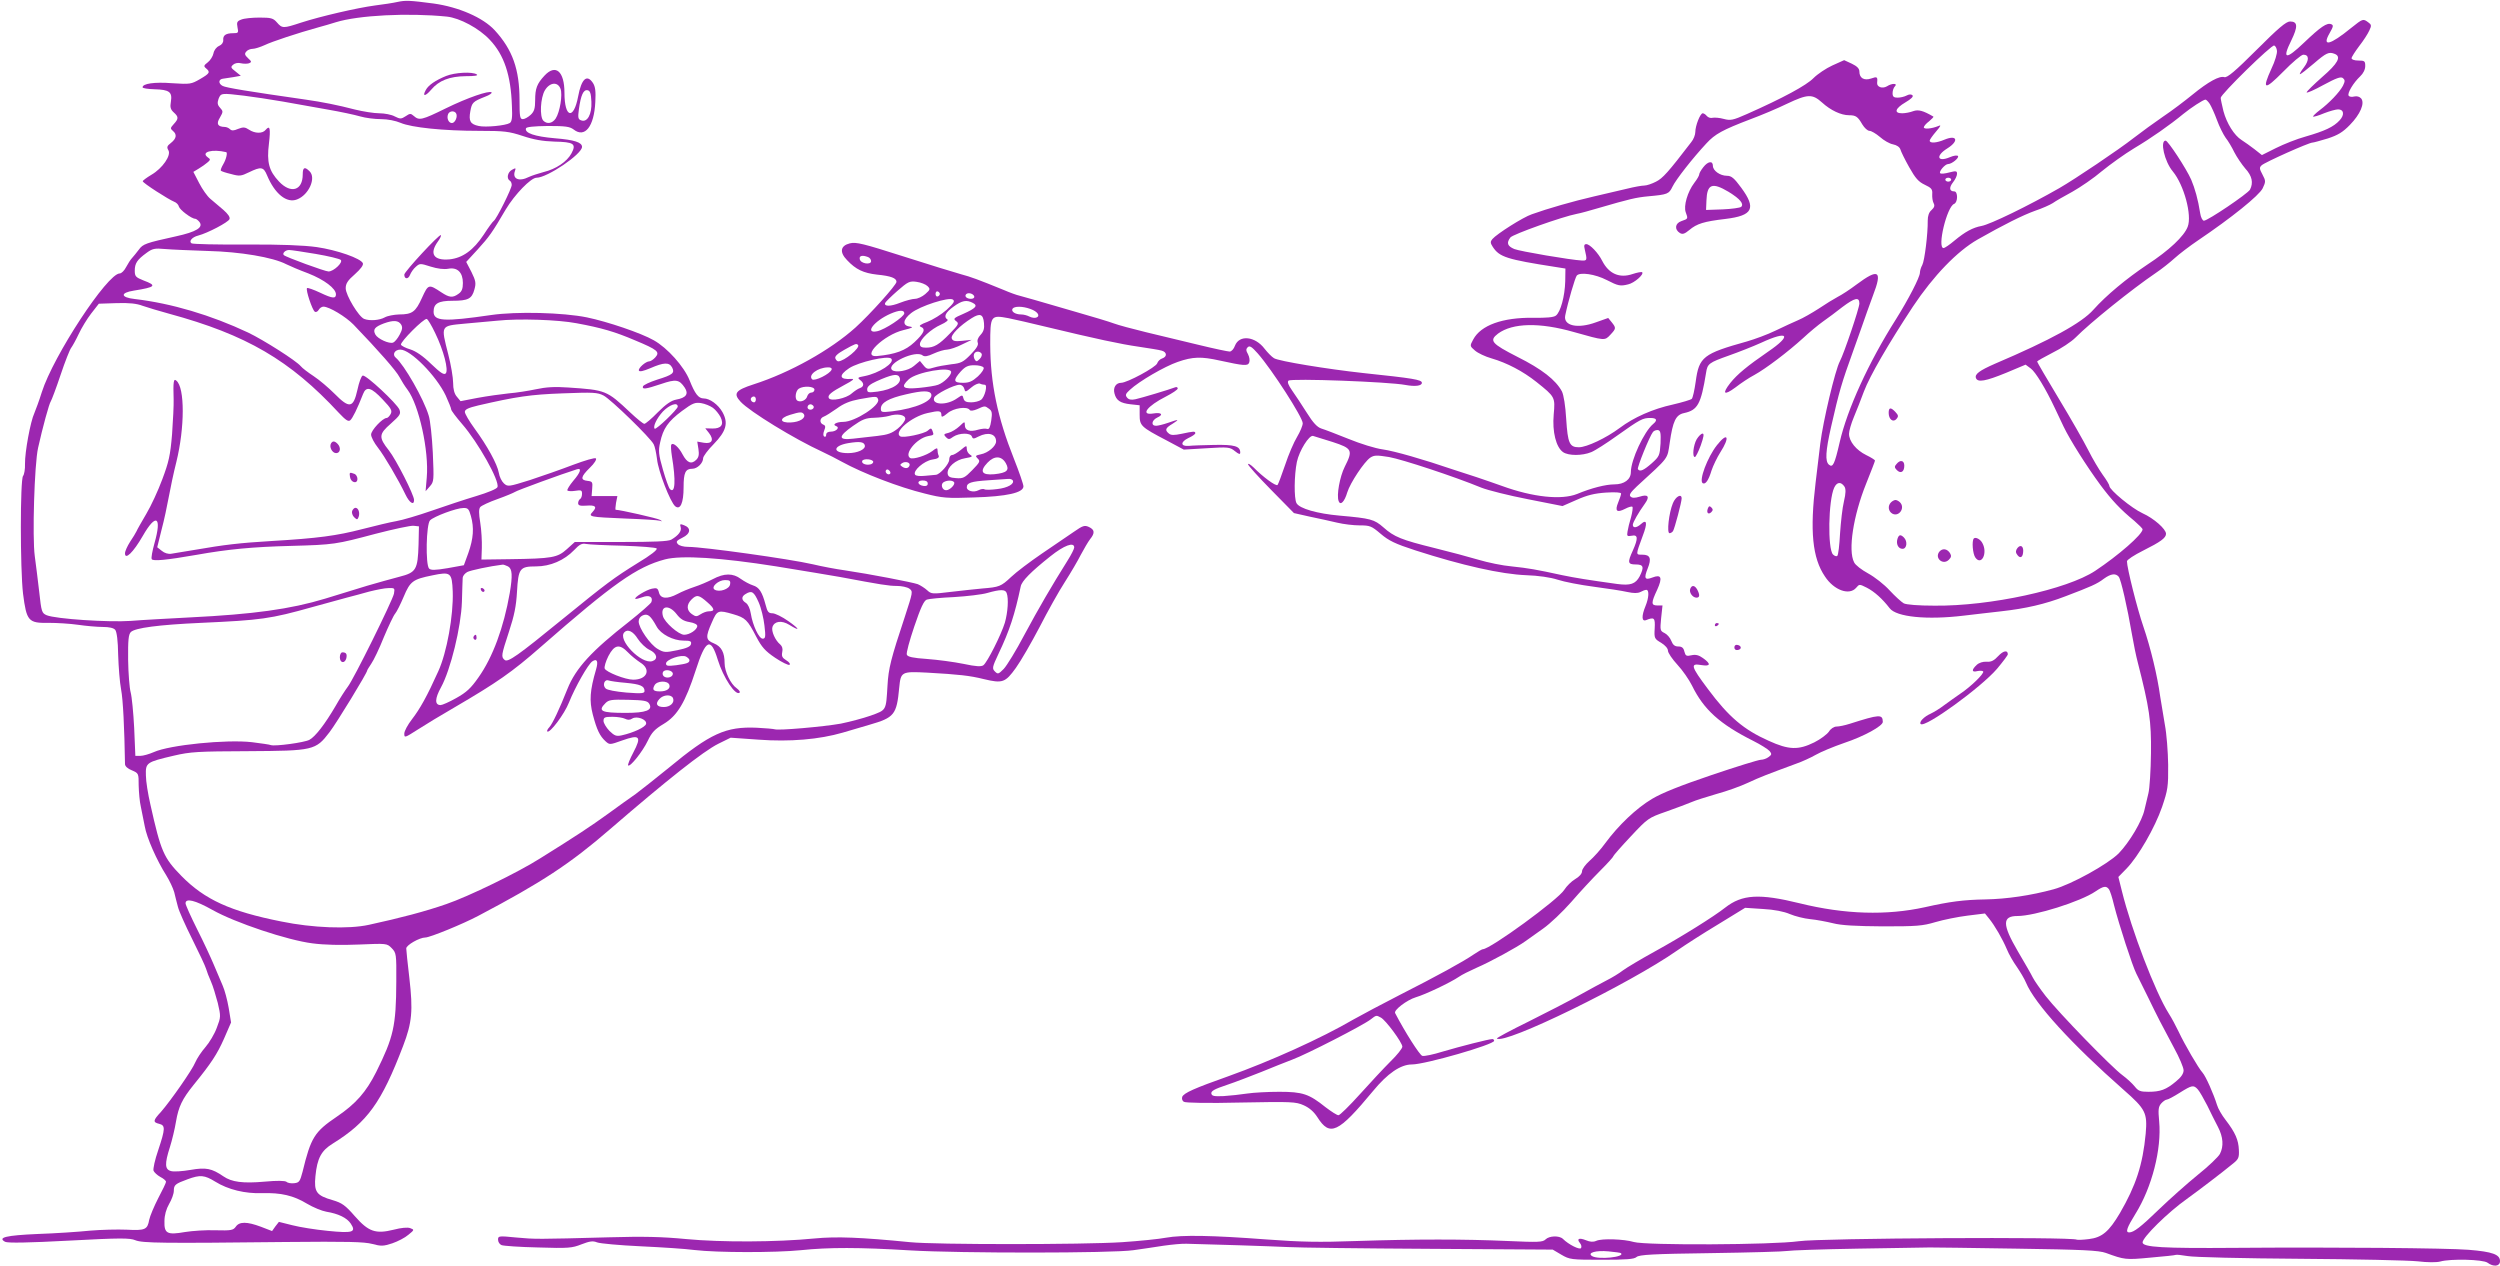 <?xml version="1.0" standalone="no"?>
<!DOCTYPE svg PUBLIC "-//W3C//DTD SVG 20010904//EN"
 "http://www.w3.org/TR/2001/REC-SVG-20010904/DTD/svg10.dtd">
<svg version="1.0" xmlns="http://www.w3.org/2000/svg"
 width="1280pt" height="648pt" viewBox="0 0 1280 648"
 preserveAspectRatio="xMidYMid meet">
<g transform="translate(0,648) scale(0.1,-0.1)"
fill="#9c27b0" stroke="none">
<path d="M2035 6470 c-22 -5 -74 -13 -115 -18 -90 -12 -277 -55 -379 -88 -91
-30 -96 -30 -123 1 -19 22 -30 25 -89 25 -37 0 -79 -4 -93 -10 -22 -8 -25 -14
-20 -40 6 -28 4 -30 -22 -30 -38 0 -53 -11 -51 -35 1 -12 -7 -24 -21 -30 -14
-6 -26 -22 -29 -38 -3 -15 -16 -36 -29 -46 -21 -16 -22 -20 -9 -31 23 -19 19
-26 -31 -55 -45 -26 -50 -27 -143 -21 -91 7 -151 -2 -151 -21 0 -5 27 -9 61
-10 76 -2 92 -14 84 -63 -5 -29 -2 -40 14 -55 26 -23 26 -33 1 -60 -18 -20
-19 -23 -5 -35 22 -18 19 -39 -10 -62 -20 -15 -22 -22 -13 -37 16 -26 -30 -93
-87 -126 -25 -15 -45 -30 -44 -33 0 -9 133 -94 161 -105 11 -4 22 -15 24 -25
5 -17 65 -62 83 -62 5 0 14 -7 21 -15 24 -29 -14 -52 -119 -75 -154 -34 -169
-39 -190 -68 -11 -15 -27 -34 -34 -42 -8 -8 -22 -30 -31 -47 -9 -18 -24 -33
-33 -33 -63 0 -340 -422 -399 -608 -13 -42 -31 -90 -38 -107 -20 -42 -49 -200
-48 -260 1 -27 -4 -55 -10 -62 -15 -19 -15 -475 0 -603 18 -140 27 -151 131
-149 42 0 110 -4 151 -10 41 -6 98 -11 126 -11 33 0 56 -5 64 -15 8 -10 14
-56 15 -128 2 -61 8 -141 15 -177 10 -52 17 -197 20 -382 0 -11 14 -24 35 -32
35 -15 35 -16 35 -78 1 -35 5 -83 11 -108 5 -25 14 -70 20 -100 10 -59 62
-176 111 -253 16 -26 34 -64 40 -85 5 -20 13 -54 19 -75 5 -21 38 -95 73 -165
35 -70 67 -138 71 -152 4 -14 15 -43 25 -65 10 -22 25 -72 35 -110 16 -69 16
-72 -5 -127 -11 -31 -38 -76 -58 -99 -21 -24 -44 -59 -52 -78 -15 -38 -127
-198 -176 -254 -41 -44 -42 -53 -9 -61 32 -8 32 -24 -5 -135 -17 -49 -27 -96
-24 -105 4 -9 19 -23 35 -32 16 -8 29 -19 29 -25 0 -5 -18 -43 -40 -84 -21
-41 -42 -91 -46 -110 -9 -51 -21 -56 -115 -51 -46 2 -131 0 -189 -5 -58 -6
-178 -14 -267 -17 -162 -7 -207 -18 -167 -40 13 -7 121 -5 327 6 262 14 312
14 340 2 36 -15 143 -16 772 -9 313 3 400 1 441 -10 45 -12 56 -12 102 3 29
10 66 29 83 44 31 25 31 26 9 34 -13 5 -46 2 -84 -8 -93 -23 -129 -11 -200 70
-48 55 -65 67 -112 81 -84 24 -97 42 -89 123 9 92 30 131 89 167 177 110 249
209 360 500 46 120 51 181 32 347 -9 75 -16 144 -16 152 0 17 68 56 98 56 23
0 192 69 271 111 323 170 471 267 675 444 292 252 476 398 554 437 l63 31 142
-10 c161 -12 312 1 432 36 39 11 100 29 136 40 128 37 140 51 153 190 8 82 11
84 145 77 159 -9 216 -15 288 -33 96 -23 110 -18 164 57 26 36 80 130 122 210
41 80 99 184 129 230 30 47 67 110 82 140 16 30 37 66 47 79 26 32 24 49 -6
63 -22 10 -31 7 -77 -25 -29 -20 -102 -70 -163 -111 -60 -41 -132 -95 -158
-120 -52 -49 -61 -52 -147 -59 -30 -3 -101 -10 -158 -17 -99 -12 -103 -12
-125 8 -12 11 -34 25 -48 31 -29 10 -246 52 -374 71 -44 6 -118 20 -164 31
-117 27 -561 89 -637 89 -24 0 -47 6 -54 15 -10 12 -6 17 24 32 42 20 46 50 8
64 -20 8 -22 6 -17 -10 6 -20 -11 -42 -48 -64 -16 -9 -88 -12 -258 -12 l-236
0 -41 -37 c-48 -43 -74 -48 -292 -51 l-145 -2 2 60 c1 33 -2 91 -8 128 -8 49
-8 71 0 81 6 7 46 26 89 41 42 15 82 32 88 36 8 7 243 93 317 116 27 9 20 -15
-18 -59 -19 -23 -32 -44 -30 -49 3 -4 21 -5 40 -2 31 5 35 3 35 -15 0 -11 -4
-24 -10 -27 -5 -3 -10 -13 -10 -21 0 -12 10 -15 40 -13 48 4 59 -5 35 -31 -24
-26 -21 -27 168 -35 87 -3 165 -8 175 -11 14 -5 14 -4 2 4 -12 8 -206 52 -228
52 -2 0 -1 16 2 35 l7 35 -66 0 -66 0 3 38 c3 34 1 37 -24 40 -38 4 -35 21 12
67 23 22 36 43 31 48 -5 5 -55 -10 -117 -33 -60 -23 -160 -58 -221 -78 -109
-34 -113 -35 -133 -17 -11 10 -23 34 -26 54 -8 45 -59 138 -125 228 -27 37
-49 75 -49 84 0 13 18 21 68 33 195 45 267 56 433 62 156 6 178 5 209 -11 37
-19 241 -217 257 -250 6 -11 13 -45 17 -76 6 -61 68 -220 93 -241 26 -21 43
16 43 97 0 75 9 95 45 95 25 0 55 29 55 54 0 9 24 42 54 72 65 67 76 108 45
164 -22 39 -65 70 -96 70 -27 0 -45 24 -72 92 -28 71 -114 167 -184 206 -65
37 -236 95 -342 117 -123 25 -360 31 -491 12 -240 -35 -294 -32 -294 17 0 42
24 56 96 56 81 0 100 10 113 58 9 32 7 44 -15 89 l-27 52 58 63 c60 66 75 87
144 205 46 77 129 163 158 163 55 0 233 121 233 158 0 23 -39 36 -138 44 -105
9 -157 27 -149 51 2 7 39 11 112 12 90 0 112 -3 132 -18 57 -45 105 14 111
141 3 55 0 78 -12 97 -31 47 -59 22 -76 -69 -23 -122 -70 -110 -70 19 0 110
-45 149 -102 88 -39 -42 -48 -66 -48 -126 0 -43 -5 -58 -23 -75 -13 -12 -31
-22 -40 -22 -15 0 -17 13 -17 97 0 158 -36 259 -127 358 -60 65 -184 119 -313
137 -122 16 -143 17 -185 8z m253 -75 c66 -7 165 -60 220 -119 73 -77 108
-181 113 -339 3 -59 0 -80 -11 -87 -21 -13 -125 -23 -159 -15 -43 9 -52 25
-43 75 8 45 13 50 76 75 22 8 36 18 33 22 -12 11 -123 -27 -235 -82 -122 -60
-136 -63 -163 -39 -16 14 -20 14 -42 -1 -23 -15 -28 -15 -56 -1 -16 9 -52 16
-79 16 -27 0 -83 9 -124 19 -88 23 -169 39 -253 51 -294 42 -408 61 -425 70
-23 12 -22 34 1 37 8 1 32 5 53 8 l39 7 -27 22 c-25 19 -26 23 -12 35 9 8 26
11 40 7 13 -3 32 -3 41 0 14 6 14 9 -5 26 -17 16 -19 23 -9 34 6 8 21 14 33
14 11 0 39 9 61 19 37 18 170 62 275 91 25 7 65 18 89 26 116 36 371 49 569
29z m582 -370 c11 -30 -3 -118 -25 -152 -17 -25 -44 -30 -63 -11 -20 20 -15
118 8 156 25 41 66 45 80 7z m158 -66 c3 -64 -21 -108 -53 -95 -15 5 -17 14
-11 57 10 72 23 101 44 97 13 -2 18 -15 20 -59z m-1778 31 c47 -6 136 -19 198
-30 61 -11 165 -29 230 -41 64 -11 139 -27 166 -35 27 -8 75 -14 107 -14 34 0
74 -8 100 -19 56 -24 219 -41 404 -41 127 0 151 -3 221 -26 56 -19 103 -27
162 -29 100 -2 114 -11 88 -60 -23 -43 -80 -81 -143 -96 -26 -7 -60 -18 -75
-25 -51 -26 -87 -10 -71 32 5 14 3 15 -15 5 -23 -12 -30 -45 -12 -56 6 -3 10
-13 10 -22 0 -19 -78 -175 -92 -184 -5 -3 -28 -34 -51 -70 -53 -80 -108 -120
-176 -127 -80 -7 -104 28 -60 90 12 16 19 31 16 34 -7 7 -187 -187 -187 -202
0 -24 20 -25 29 -2 5 13 18 32 30 42 20 18 23 18 76 1 35 -11 68 -15 90 -11
47 9 75 -19 75 -73 0 -30 -6 -44 -22 -55 -30 -22 -47 -20 -88 7 -65 43 -67 43
-99 -27 -33 -73 -50 -86 -118 -86 -26 -1 -59 -7 -73 -15 -27 -15 -77 -19 -105
-8 -28 10 -95 122 -95 157 0 24 10 40 47 72 30 27 44 46 41 56 -10 25 -133 68
-237 83 -65 9 -182 14 -362 13 -146 -1 -271 2 -278 6 -16 10 2 32 34 40 47 12
154 68 160 84 4 10 -7 26 -32 48 -21 18 -50 43 -66 56 -15 12 -41 49 -57 80
l-30 58 28 17 c15 9 35 23 44 31 16 14 17 16 1 27 -36 27 24 43 95 26 8 -2 0
-37 -15 -62 -9 -15 -15 -31 -12 -33 2 -3 26 -11 52 -17 43 -12 51 -11 92 9 62
30 74 28 92 -15 40 -96 101 -145 154 -124 60 23 99 110 64 144 -25 25 -35 21
-35 -16 0 -82 -60 -101 -121 -37 -52 55 -64 99 -52 195 9 78 5 96 -17 70 -16
-20 -55 -19 -85 1 -21 14 -30 14 -56 4 -23 -10 -33 -10 -42 -1 -6 6 -18 11
-26 11 -37 1 -45 16 -25 48 17 30 17 32 1 50 -14 15 -15 25 -8 46 12 30 14 30
131 16z m1085 -90 c10 -16 -5 -50 -21 -50 -17 0 -28 24 -20 45 6 17 32 20 41
5z m-1270 -705 c164 -4 332 -32 401 -68 16 -8 67 -30 113 -47 81 -32 141 -77
141 -107 0 -23 -17 -22 -80 8 -34 16 -65 27 -68 24 -8 -8 27 -113 40 -121 6
-4 15 1 20 10 5 9 16 16 24 16 29 0 114 -51 154 -92 129 -134 219 -237 235
-268 10 -19 29 -49 42 -66 58 -78 110 -313 98 -449 l-6 -70 22 25 c21 24 21
30 15 172 -4 80 -13 166 -21 190 -25 85 -126 261 -169 297 -19 16 -5 41 24 41
52 0 184 -134 232 -235 15 -33 28 -65 28 -71 0 -6 25 -39 56 -75 82 -94 193
-292 181 -323 -3 -9 -49 -28 -109 -46 -57 -17 -159 -51 -228 -75 -69 -24 -150
-48 -180 -53 -30 -5 -109 -24 -175 -41 -131 -34 -227 -47 -465 -61 -165 -10
-241 -19 -391 -45 -52 -8 -106 -18 -121 -20 -16 -3 -36 3 -50 15 l-23 18 22
89 c13 48 29 124 37 168 8 44 25 125 39 180 43 175 44 380 0 416 -14 13 -17
-5 -14 -96 1 -27 -3 -108 -8 -178 -9 -109 -17 -143 -50 -231 -21 -57 -58 -137
-82 -177 -24 -41 -47 -81 -50 -89 -4 -9 -19 -33 -33 -54 -14 -22 -26 -48 -26
-59 0 -36 42 4 91 89 68 119 99 100 60 -37 -11 -40 -18 -76 -14 -82 7 -11 73
-5 228 22 162 29 289 41 485 46 221 6 230 8 433 62 93 24 181 43 195 41 l27
-3 -2 -93 c-4 -129 -12 -143 -98 -165 -39 -10 -113 -31 -165 -46 -52 -16 -149
-46 -215 -66 -178 -54 -368 -80 -690 -96 -110 -6 -247 -13 -305 -18 -114 -8
-385 10 -431 29 -25 11 -27 17 -38 118 -7 59 -17 142 -23 185 -13 96 -2 470
17 554 23 104 57 228 65 238 4 6 27 66 50 135 23 69 48 132 55 140 6 8 24 40
38 70 14 30 43 78 64 105 l39 50 91 3 c65 2 103 -2 134 -14 24 -8 85 -27 134
-40 397 -108 620 -238 870 -508 35 -37 48 -46 58 -38 12 10 36 58 66 135 16
41 42 34 100 -28 45 -47 50 -58 41 -75 -6 -11 -15 -20 -20 -20 -21 0 -80 -63
-80 -85 0 -13 16 -43 35 -67 33 -42 105 -165 141 -240 20 -42 44 -58 44 -28 0
26 -92 207 -129 254 -53 67 -52 83 10 137 48 43 52 50 44 72 -13 31 -172 180
-188 174 -7 -2 -19 -35 -27 -73 -21 -94 -41 -97 -117 -20 -30 30 -78 71 -107
90 -29 19 -59 42 -66 51 -23 28 -190 134 -269 172 -191 90 -394 150 -581 172
-73 8 -76 32 -5 43 112 18 120 26 50 52 -40 16 -45 21 -45 50 0 38 12 56 60
91 30 22 41 25 95 20 33 -3 132 -7 220 -10z m551 -15 c65 -11 123 -25 129 -31
12 -13 -37 -59 -63 -59 -17 0 -220 74 -229 84 -9 9 8 26 27 26 10 0 71 -9 136
-20z m612 -405 c43 -88 70 -191 54 -207 -9 -9 -28 4 -75 49 -42 41 -78 65
-106 74 -24 7 -45 18 -48 24 -5 14 117 136 132 132 6 -2 25 -34 43 -72z m724
50 c130 -24 197 -44 298 -87 118 -49 130 -60 105 -88 -10 -11 -24 -20 -30 -20
-19 0 -58 -35 -54 -47 3 -8 23 -3 59 12 69 30 96 31 111 4 15 -29 4 -38 -77
-63 -37 -12 -69 -27 -72 -34 -5 -17 12 -15 93 12 76 26 93 23 121 -19 21 -32
7 -52 -44 -61 -26 -5 -53 -24 -94 -65 -32 -33 -63 -59 -69 -59 -6 0 -38 26
-72 58 -121 114 -125 115 -318 128 -69 5 -114 2 -165 -9 -38 -8 -100 -18 -139
-21 -38 -4 -110 -14 -159 -23 l-88 -17 -19 23 c-13 15 -19 39 -19 71 0 26 -11
92 -25 146 -38 150 -41 145 85 157 47 4 121 11 165 15 112 12 313 5 407 -13z
m-898 -7 c8 -14 6 -26 -8 -52 -10 -19 -25 -37 -33 -40 -20 -8 -79 19 -91 41
-14 26 -4 39 43 57 50 18 75 16 89 -6z m1596 -426 c14 -10 31 -32 39 -47 19
-39 4 -60 -42 -59 l-36 1 19 -24 c27 -35 16 -57 -26 -50 l-34 6 6 -38 c4 -28
2 -42 -11 -55 -25 -25 -47 -16 -70 27 -20 39 -50 64 -58 50 -3 -5 -1 -31 3
-58 21 -126 17 -196 -10 -169 -6 6 -22 51 -36 100 -22 77 -24 96 -14 139 15
71 41 108 112 161 54 40 67 45 98 40 19 -3 46 -14 60 -24z m-180 6 c0 -13
-111 -120 -118 -113 -10 10 10 53 42 88 34 35 76 50 76 25z m-1059 -560 c17
-60 13 -115 -13 -189 l-23 -63 -83 -15 c-65 -11 -86 -11 -95 -2 -19 19 -15
228 5 247 20 20 135 63 170 63 24 1 29 -5 39 -41z m778 -152 c90 -3 168 -9
173 -14 6 -6 -29 -34 -99 -76 -119 -74 -156 -101 -383 -286 -229 -187 -280
-223 -296 -209 -19 16 -18 23 22 145 27 82 37 131 41 204 7 120 14 130 97 130
74 0 145 31 196 84 27 29 40 35 60 31 14 -3 99 -7 189 -9z m2311 -9 c0 -7 -15
-37 -34 -67 -81 -129 -148 -244 -221 -380 -42 -80 -90 -158 -106 -175 -27 -27
-30 -28 -45 -13 -15 15 -14 22 18 90 57 119 84 203 114 345 5 28 53 76 151
154 71 57 123 76 123 46z m-1525 -97 c137 -22 284 -47 325 -54 213 -40 251
-46 292 -46 24 0 53 -6 64 -14 19 -14 18 -17 -23 -143 -72 -217 -84 -265 -89
-353 -8 -130 -4 -124 -86 -154 -40 -14 -109 -32 -153 -41 -90 -16 -319 -36
-338 -29 -7 2 -48 6 -92 8 -159 7 -238 -29 -452 -206 -69 -56 -145 -116 -168
-133 -24 -16 -87 -62 -141 -101 -90 -65 -164 -114 -347 -228 -113 -72 -370
-197 -482 -235 -106 -37 -235 -71 -396 -106 -104 -23 -289 -16 -449 17 -261
52 -392 112 -511 233 -91 93 -105 124 -159 366 -12 52 -23 119 -23 149 -2 65
2 68 143 101 85 20 124 22 380 23 335 2 346 4 417 97 37 48 193 304 193 316 0
3 10 18 21 35 12 17 41 77 64 135 24 57 50 112 58 121 8 9 28 49 44 87 33 79
47 89 146 109 95 20 101 15 105 -83 4 -121 -30 -312 -74 -408 -57 -127 -94
-193 -135 -246 -21 -27 -39 -60 -39 -73 0 -23 2 -22 68 20 37 24 121 75 187
113 219 128 296 181 444 311 370 324 492 410 636 448 84 22 286 9 570 -36z
m-1374 0 c22 -12 24 -46 9 -136 -31 -177 -87 -329 -160 -432 -39 -56 -62 -77
-114 -106 -35 -20 -72 -36 -80 -36 -31 0 -30 33 2 91 49 89 103 310 107 438 2
58 3 114 4 123 1 10 11 22 23 29 16 9 116 30 181 38 5 1 17 -4 28 -9z m-584
-140 c-8 -36 -207 -440 -237 -477 -12 -16 -40 -59 -62 -98 -55 -94 -104 -157
-134 -173 -26 -14 -176 -34 -197 -27 -6 3 -50 9 -97 15 -130 15 -422 -14 -503
-51 -23 -10 -54 -19 -68 -19 l-26 0 -6 143 c-4 78 -12 160 -18 182 -6 22 -12
97 -13 167 -1 101 2 130 14 142 22 21 139 37 360 47 307 14 353 20 570 81 69
19 148 41 175 48 28 7 79 21 115 31 36 9 80 18 99 18 32 1 33 0 28 -29z m3137
4 c11 -28 6 -99 -9 -152 -19 -62 -90 -203 -110 -218 -11 -8 -37 -7 -102 7 -49
10 -132 21 -186 25 -73 5 -100 11 -104 22 -4 8 14 73 38 144 33 97 49 132 64
138 11 4 74 10 140 13 66 4 143 13 170 21 67 19 92 19 99 0z m-4066 -1623
c115 -65 384 -155 512 -171 60 -8 146 -10 238 -6 142 6 143 6 167 -18 24 -25
25 -29 24 -173 -1 -227 -14 -283 -103 -462 -52 -103 -104 -162 -201 -228 -115
-78 -133 -106 -176 -283 -13 -49 -17 -55 -42 -58 -16 -2 -34 1 -40 7 -8 6 -47
7 -112 1 -112 -10 -169 -2 -211 27 -60 41 -89 47 -169 33 -40 -7 -85 -10 -99
-6 -32 8 -34 36 -6 123 11 35 25 93 31 130 13 77 32 116 90 188 91 112 121
158 156 237 l36 83 -12 74 c-7 41 -21 93 -31 115 -10 23 -30 70 -45 106 -15
36 -53 118 -86 183 -32 64 -59 124 -59 132 0 28 49 16 138 -34z m14 -1391 c66
-41 153 -62 241 -59 95 3 160 -12 229 -54 32 -19 76 -37 99 -41 61 -10 105
-31 125 -61 29 -44 11 -50 -118 -37 -62 6 -144 19 -182 29 l-68 17 -18 -23
-17 -24 -57 22 c-72 27 -111 27 -129 0 -13 -18 -24 -20 -103 -18 -49 2 -120
-3 -157 -9 -91 -16 -107 -8 -105 56 0 30 9 62 24 88 13 22 24 52 24 67 0 30 7
36 70 59 65 24 87 22 142 -12z"/>
<path d="M2284 6091 c-54 -22 -91 -47 -104 -72 -19 -34 -3 -34 27 1 40 48 95
69 178 70 46 0 65 3 56 9 -23 15 -112 10 -157 -8z"/>
<path d="M1695 4210 c-11 -18 6 -50 26 -50 22 0 26 29 7 48 -15 15 -25 15 -33
2z"/>
<path d="M1792 4038 c4 -29 38 -38 38 -10 0 11 -7 23 -16 26 -24 9 -26 8 -22
-16z"/>
<path d="M1803 3864 c-3 -8 1 -23 10 -32 15 -14 17 -14 23 1 8 21 -1 47 -16
47 -6 0 -13 -7 -17 -16z"/>
<path d="M3650 3515 c-25 -13 -67 -31 -95 -40 -27 -9 -66 -25 -86 -36 -53 -28
-87 -25 -95 7 -6 23 -11 25 -36 20 -29 -6 -93 -45 -85 -52 2 -2 18 2 35 8 36
14 57 2 47 -25 -4 -8 -55 -53 -113 -99 -191 -149 -274 -238 -317 -346 -40
-101 -76 -177 -92 -195 -9 -9 -14 -20 -11 -22 12 -12 88 89 111 148 32 80 99
198 120 211 24 16 31 0 19 -41 -32 -109 -35 -161 -17 -231 21 -80 36 -110 65
-137 21 -19 22 -19 86 4 90 32 100 21 57 -61 -18 -34 -30 -64 -27 -67 10 -10
75 72 101 127 20 42 36 59 80 85 71 42 112 111 165 275 51 159 77 172 113 54
28 -91 92 -188 112 -168 4 3 -3 13 -15 22 -31 21 -62 86 -62 128 0 55 -16 86
-55 102 -42 17 -44 32 -10 108 27 62 31 64 110 41 61 -18 72 -28 117 -115 28
-53 45 -73 97 -108 34 -23 68 -39 73 -36 6 4 -1 14 -16 23 -21 13 -25 21 -21
42 4 17 0 30 -10 39 -26 21 -47 69 -40 90 10 30 47 35 86 11 58 -36 55 -23 -5
19 -31 22 -68 40 -81 40 -20 0 -26 7 -35 43 -18 67 -33 90 -65 100 -16 5 -44
20 -62 33 -40 30 -85 30 -143 -1z m88 -27 c-3 -24 -55 -42 -79 -27 -21 13 19
49 53 49 25 0 29 -4 26 -22z m146 -91 c13 -29 26 -83 30 -120 7 -58 5 -67 -9
-67 -19 0 -51 67 -61 129 -4 25 -14 47 -25 54 -24 15 -24 33 -1 46 31 19 42
12 66 -42z m-262 -1 c38 -33 40 -46 6 -46 -10 0 -29 -7 -41 -15 -20 -13 -25
-13 -45 1 -27 19 -28 48 -2 74 27 27 38 25 82 -14z m-158 -60 c19 -25 36 -36
66 -41 24 -4 40 -12 40 -20 0 -19 -39 -45 -67 -45 -28 0 -101 64 -109 96 -14
53 31 60 70 10z m-102 -64 c21 -39 85 -72 138 -72 34 0 41 -3 38 -17 -2 -13
-21 -22 -70 -32 -62 -13 -69 -12 -100 6 -39 22 -98 108 -98 141 0 14 8 26 23
32 24 9 38 -2 69 -58z m-97 -62 c14 -22 41 -48 60 -57 39 -18 46 -48 15 -58
-56 -18 -181 111 -143 148 17 18 45 4 68 -33z m-49 -71 c16 -17 44 -39 62 -51
57 -35 36 -88 -36 -88 -40 0 -139 39 -146 57 -3 8 5 36 19 64 31 59 57 64 101
18z m314 -39 c0 -14 -12 -18 -68 -26 -43 -5 -52 -4 -52 9 0 20 79 48 103 35 9
-5 17 -13 17 -18z m-85 -70 c0 -18 -33 -26 -47 -12 -6 6 -7 15 -3 22 10 16 50
8 50 -10z m-242 -46 c75 -7 97 -16 97 -42 0 -12 -14 -14 -92 -8 -56 5 -99 13
-107 21 -18 17 -6 49 15 41 9 -3 48 -9 87 -12z m224 -10 c7 -19 -13 -34 -48
-34 -33 0 -41 8 -28 31 12 24 67 26 76 3z m19 -69 c9 -23 -15 -45 -47 -45 -36
0 -46 16 -23 41 20 23 62 25 70 4z m-122 -28 c20 -33 -16 -47 -120 -47 -126 0
-145 9 -104 50 17 17 31 19 116 17 81 -2 99 -5 108 -20z m-124 -77 c14 -7 25
-7 37 1 24 15 76 -5 71 -27 -3 -17 -66 -46 -125 -59 -28 -6 -37 -2 -63 23 -16
17 -30 40 -30 51 0 18 6 21 46 21 25 0 54 -5 64 -10z"/>
<path d="M2462 3461 c4 -13 18 -16 19 -4 0 4 -5 9 -11 12 -7 2 -11 -2 -8 -8z"/>
<path d="M2425 3221 c-3 -5 -1 -12 5 -16 5 -3 10 1 10 9 0 18 -6 21 -15 7z"/>
<path d="M1740 3115 c0 -30 25 -34 33 -6 5 22 0 31 -20 31 -7 0 -13 -11 -13
-25z"/>
<path d="M12038 6337 c-109 -89 -152 -99 -110 -26 19 33 20 40 8 45 -22 9 -54
-13 -139 -94 -94 -90 -114 -87 -66 10 35 72 34 98 -6 98 -20 0 -60 -34 -171
-145 -110 -110 -151 -144 -165 -140 -25 8 -82 -23 -164 -90 -38 -31 -105 -82
-150 -112 -44 -30 -111 -79 -150 -109 -75 -59 -301 -211 -381 -257 -157 -90
-354 -186 -399 -194 -44 -8 -84 -30 -137 -74 -26 -22 -51 -39 -57 -39 -34 0
17 212 54 226 20 8 20 64 1 64 -25 0 -28 19 -7 46 12 15 21 34 21 44 0 15 -5
16 -40 7 -22 -6 -42 -8 -46 -4 -9 8 25 47 40 47 19 0 57 31 51 41 -4 5 -21 3
-42 -6 -64 -27 -74 7 -13 45 61 38 51 72 -14 45 -40 -17 -76 -20 -76 -5 0 5
15 26 33 47 24 28 27 35 12 28 -34 -14 -75 -18 -75 -7 0 6 12 20 27 31 14 12
24 22 22 24 -53 31 -77 37 -103 28 -15 -6 -41 -11 -57 -11 -44 0 -36 25 17 56
29 17 42 30 36 36 -6 6 -17 6 -30 -1 -11 -6 -32 -11 -46 -11 -20 0 -26 5 -26
23 0 13 5 28 12 35 16 16 -15 17 -41 0 -24 -14 -53 -3 -50 19 3 30 0 32 -31
21 -36 -12 -60 2 -60 36 0 15 -12 27 -39 40 l-39 18 -60 -27 c-33 -15 -76 -44
-97 -65 -36 -37 -156 -102 -341 -184 -72 -32 -84 -34 -118 -25 -21 6 -47 8
-57 6 -10 -3 -23 1 -30 9 -6 8 -16 14 -21 14 -13 0 -38 -64 -38 -96 0 -14 -9
-38 -21 -52 -118 -154 -146 -185 -180 -202 -21 -11 -48 -20 -60 -20 -13 0 -52
-7 -88 -16 -36 -8 -113 -26 -171 -40 -104 -24 -237 -62 -317 -91 -45 -15 -180
-101 -202 -127 -11 -13 -11 -20 2 -40 34 -52 71 -64 322 -103 l50 -8 -1 -65
c-2 -77 -24 -158 -48 -176 -12 -9 -49 -12 -115 -11 -158 2 -269 -38 -308 -111
-18 -33 -18 -34 9 -57 15 -13 53 -31 85 -40 79 -23 161 -66 230 -121 95 -76
96 -77 88 -166 -8 -89 12 -168 48 -193 28 -19 98 -19 144 0 20 8 79 46 132 84
118 84 132 91 170 91 34 0 39 -11 15 -31 -46 -38 -114 -184 -114 -246 0 -38
-34 -63 -84 -63 -45 0 -119 -19 -191 -49 -80 -32 -226 -17 -385 41 -30 11 -89
31 -130 45 -41 13 -95 31 -120 39 -152 52 -302 95 -360 103 -38 5 -115 29
-176 54 -60 24 -122 48 -139 53 -21 7 -42 29 -75 82 -25 39 -58 90 -74 112
-20 29 -26 44 -19 51 13 13 517 -6 599 -22 49 -9 84 -5 84 11 0 16 -44 23
-300 50 -183 20 -434 61 -457 76 -12 7 -33 29 -48 48 -49 65 -130 73 -152 16
-6 -17 -18 -30 -27 -30 -9 0 -80 15 -158 34 -79 19 -200 48 -270 65 -70 17
-144 37 -165 45 -21 8 -110 35 -198 60 -88 26 -182 53 -210 61 -27 8 -61 17
-75 21 -14 3 -50 16 -80 29 -135 55 -168 67 -220 81 -30 8 -162 49 -294 91
-207 66 -243 75 -275 67 -48 -12 -54 -45 -14 -86 45 -48 84 -66 153 -74 72 -7
100 -18 100 -37 0 -16 -136 -167 -210 -234 -128 -115 -335 -231 -522 -291 -93
-30 -105 -47 -66 -89 46 -50 276 -191 418 -256 30 -14 75 -37 100 -51 109 -60
294 -131 425 -163 90 -23 115 -25 250 -20 170 5 255 24 255 57 0 10 -22 74
-49 142 -84 211 -120 384 -121 584 0 149 2 152 93 135 34 -7 118 -26 187 -43
266 -64 388 -90 479 -103 52 -8 105 -16 118 -20 28 -7 30 -31 4 -40 -11 -3
-23 -15 -26 -25 -6 -20 -154 -100 -185 -100 -26 0 -42 -24 -34 -54 9 -36 29
-50 83 -56 l46 -5 0 -48 c0 -57 6 -63 138 -132 l88 -47 117 7 c111 7 119 6
145 -15 20 -16 27 -18 27 -7 0 33 -30 41 -134 39 -55 -1 -114 -3 -130 -5 -42
-3 -43 20 -2 40 20 9 36 20 36 25 0 11 -9 10 -70 -3 -39 -8 -54 -8 -65 1 -22
18 -19 28 18 50 38 24 34 25 -23 5 -23 -8 -51 -15 -61 -15 -27 0 -23 28 6 42
34 15 22 28 -20 21 -69 -11 -32 38 65 87 33 17 60 35 60 41 0 6 -6 9 -13 6
-31 -12 -175 -55 -203 -61 -22 -5 -35 -2 -43 8 -11 13 -8 20 14 40 47 44 178
120 245 143 77 27 121 28 215 7 124 -27 144 -29 151 -10 4 10 1 28 -6 42 -11
19 -11 27 -2 36 10 10 21 3 52 -32 73 -83 230 -327 230 -357 0 -12 -13 -43
-29 -70 -16 -26 -44 -91 -61 -143 -18 -52 -35 -99 -39 -103 -8 -8 -75 41 -123
90 -16 15 -28 22 -28 16 0 -6 53 -65 118 -131 l117 -119 80 -18 c44 -9 107
-23 141 -31 33 -8 85 -14 116 -14 52 0 60 -3 107 -43 41 -35 73 -51 178 -85
239 -77 439 -122 567 -127 62 -2 124 -11 161 -23 33 -11 116 -27 185 -36 69
-9 146 -21 172 -27 33 -7 53 -7 67 0 11 6 24 11 30 11 16 0 13 -42 -4 -83 -21
-51 -20 -81 3 -72 42 17 47 12 44 -43 -3 -50 -1 -53 33 -73 21 -13 35 -29 35
-41 0 -10 22 -43 48 -71 27 -29 60 -77 75 -107 60 -123 142 -197 313 -283 38
-19 76 -43 84 -52 12 -15 12 -19 -5 -31 -10 -8 -28 -14 -39 -14 -12 0 -125
-35 -252 -78 -160 -54 -255 -92 -305 -122 -81 -48 -173 -136 -240 -227 -23
-32 -60 -73 -81 -91 -21 -19 -38 -42 -38 -53 0 -12 -14 -28 -35 -40 -19 -11
-44 -36 -56 -55 -31 -50 -379 -304 -417 -304 -4 0 -25 -12 -47 -27 -54 -37
-187 -110 -380 -208 -88 -45 -193 -101 -234 -124 -168 -98 -426 -214 -641
-291 -175 -62 -229 -86 -237 -106 -3 -9 0 -20 8 -25 8 -6 126 -8 292 -4 260 5
282 4 322 -14 29 -13 52 -33 70 -61 64 -101 106 -82 285 134 74 90 141 136
199 136 68 0 421 102 421 121 0 5 -4 9 -9 9 -18 0 -166 -38 -254 -64 -48 -15
-95 -25 -105 -22 -14 5 -88 121 -139 219 -8 15 60 67 106 81 48 14 177 75 221
105 14 10 54 30 90 46 70 30 209 106 250 136 14 10 54 39 90 64 36 25 101 87
145 137 44 51 110 122 148 160 37 37 67 70 67 74 0 3 40 49 89 101 88 94 91
96 183 128 51 18 109 40 128 48 20 9 78 27 129 42 52 14 124 40 160 57 62 29
99 43 245 97 33 11 79 33 104 47 24 14 89 41 144 60 102 34 198 87 198 108 -1
40 -16 39 -170 -10 -25 -8 -55 -14 -67 -14 -13 0 -30 -11 -39 -26 -10 -14 -43
-39 -75 -55 -81 -40 -130 -39 -233 8 -128 57 -205 122 -312 266 -87 116 -91
132 -34 122 48 -8 52 5 10 35 -22 16 -38 20 -60 15 -26 -6 -30 -3 -36 19 -4
19 -13 26 -31 26 -18 0 -28 8 -36 29 -6 16 -22 34 -35 40 -22 11 -23 14 -17
76 l7 65 -26 0 c-33 0 -33 13 -1 81 28 62 21 80 -25 62 -39 -15 -44 -4 -24 46
21 52 13 71 -27 71 -35 0 -35 -4 2 97 25 65 21 87 -9 60 -22 -20 -42 -22 -42
-4 0 12 29 63 63 110 25 35 15 48 -28 34 -26 -8 -39 -7 -47 1 -8 8 0 21 33 52
167 153 155 137 168 223 16 111 31 143 73 152 70 15 87 45 113 206 7 47 14 52
118 89 48 17 122 46 164 65 140 65 160 39 35 -46 -106 -73 -157 -115 -193
-160 -44 -56 -32 -66 26 -23 27 21 70 50 97 64 60 33 173 119 250 189 32 30
78 68 102 85 24 17 69 50 99 74 64 48 87 53 87 18 0 -23 -79 -257 -100 -296
-24 -45 -86 -307 -100 -420 -5 -41 -16 -131 -24 -200 -30 -248 -17 -387 48
-482 46 -70 124 -98 159 -58 17 20 17 20 55 1 39 -20 80 -57 117 -105 34 -45
190 -61 380 -38 55 7 141 16 190 22 127 14 226 37 330 77 129 49 162 63 197
90 36 26 60 29 76 10 11 -13 44 -156 68 -297 8 -47 21 -110 29 -140 60 -235
70 -301 68 -466 -1 -89 -7 -181 -13 -205 -6 -24 -15 -62 -20 -84 -12 -58 -77
-167 -132 -224 -56 -56 -242 -159 -333 -184 -117 -32 -241 -50 -350 -52 -111
-2 -182 -11 -310 -40 -196 -43 -409 -37 -640 20 -207 51 -295 46 -382 -22 -57
-45 -221 -148 -363 -226 -69 -38 -141 -81 -160 -95 -19 -15 -57 -38 -85 -52
-27 -14 -90 -48 -140 -76 -49 -28 -166 -88 -258 -134 -92 -45 -166 -85 -163
-87 35 -35 680 280 924 451 40 28 135 89 210 134 l137 84 91 -6 c58 -3 108
-13 138 -26 26 -11 73 -23 104 -26 32 -3 84 -13 117 -21 42 -11 117 -15 255
-16 174 0 203 2 270 22 41 12 115 27 164 33 l89 11 21 -26 c30 -37 69 -105 91
-157 10 -25 33 -65 51 -90 17 -25 39 -61 47 -81 45 -108 233 -314 500 -549
113 -99 122 -118 113 -224 -15 -159 -50 -266 -132 -407 -56 -95 -92 -125 -158
-133 -31 -4 -59 -5 -63 -3 -24 15 -1314 8 -1423 -8 -133 -19 -784 -22 -845 -4
-50 15 -163 19 -192 6 -15 -7 -32 -6 -53 3 -35 14 -49 8 -31 -14 7 -8 10 -20
6 -26 -6 -11 -64 18 -93 47 -19 18 -70 16 -89 -3 -14 -14 -38 -15 -192 -8
-224 10 -472 10 -776 0 -192 -7 -284 -5 -460 8 -278 21 -432 24 -515 9 -36 -7
-137 -17 -225 -23 -201 -13 -958 -13 -1085 0 -253 25 -376 30 -490 19 -193
-19 -478 -20 -657 -3 -125 12 -218 14 -395 9 -369 -10 -378 -10 -475 -1 -90 9
-93 8 -93 -11 0 -12 8 -24 18 -28 9 -4 94 -10 187 -12 156 -5 174 -3 222 16
42 16 58 19 80 10 16 -6 116 -15 223 -20 107 -5 231 -13 275 -19 119 -14 414
-14 545 -1 144 15 298 15 560 -1 251 -15 1033 -15 1143 1 42 6 112 16 155 23
42 6 95 11 117 10 101 -2 439 -13 520 -17 50 -3 375 -7 722 -9 l633 -4 44 -26
c43 -25 50 -26 207 -26 127 0 166 3 178 14 13 12 84 16 381 20 201 3 376 8
390 11 14 3 178 9 365 12 187 3 351 6 365 6 14 0 213 -2 442 -6 343 -5 424 -9
460 -22 96 -35 101 -36 228 -24 69 6 127 12 130 14 3 2 30 -1 60 -6 30 -6 289
-12 575 -14 286 -2 558 -8 604 -13 49 -6 97 -6 115 -1 52 15 219 11 242 -6 31
-23 64 -19 64 8 0 34 -38 48 -160 58 -111 9 -693 14 -1195 10 -371 -3 -475 3
-475 28 0 26 130 154 226 222 61 44 182 136 239 183 26 21 30 30 28 69 -2 50
-18 88 -68 153 -19 24 -39 59 -44 77 -17 55 -57 146 -74 165 -21 23 -92 145
-122 209 -14 29 -36 71 -51 94 -69 109 -190 425 -240 627 l-18 72 42 43 c60
62 145 209 182 316 29 86 32 103 31 215 -1 67 -8 160 -17 206 -8 47 -19 112
-24 145 -14 104 -49 249 -86 357 -32 93 -84 301 -84 334 0 8 37 32 83 55 90
45 117 65 117 86 0 24 -62 79 -120 105 -55 25 -170 120 -170 140 0 6 -15 31
-34 57 -18 25 -52 82 -74 126 -22 44 -90 163 -151 264 -61 101 -111 187 -111
190 1 3 36 23 79 45 43 21 96 56 117 77 76 77 289 248 411 331 30 20 74 55 97
76 23 21 78 63 121 92 169 114 312 229 330 266 16 34 16 38 -1 70 -16 30 -17
36 -4 48 16 15 241 116 260 116 6 0 41 10 78 21 52 17 77 32 113 69 54 55 78
112 58 136 -8 9 -21 13 -35 10 -13 -4 -26 -1 -29 4 -8 13 25 67 59 99 16 15
26 35 26 53 0 25 -3 28 -35 28 -20 0 -35 5 -35 12 0 6 18 34 39 62 22 28 45
64 52 80 12 25 11 30 -6 42 -26 19 -27 19 -87 -29z m-380 -117 c2 -12 -10 -54
-28 -91 -50 -110 -37 -114 60 -16 47 48 93 87 103 87 30 0 31 -28 3 -65 -15
-19 -24 -35 -20 -35 4 0 36 25 71 55 64 55 77 61 107 49 35 -14 16 -49 -64
-118 -44 -39 -80 -74 -80 -79 0 -5 39 12 86 38 67 36 89 44 100 35 11 -10 11
-16 0 -39 -18 -34 -71 -89 -119 -125 -21 -16 -36 -31 -34 -33 3 -2 28 5 56 17
28 11 61 20 72 20 30 0 34 -28 8 -56 -31 -34 -77 -55 -174 -83 -44 -12 -112
-39 -152 -59 l-72 -36 -38 30 c-21 16 -50 37 -66 47 -38 24 -76 85 -93 148 -7
30 -14 60 -14 68 0 18 260 273 274 268 6 -2 13 -14 14 -27z m-2329 -265 c44
-40 97 -65 138 -65 35 0 45 -7 68 -47 11 -18 27 -33 37 -33 9 0 33 -14 53 -31
20 -18 50 -35 67 -38 20 -4 34 -14 38 -26 3 -11 23 -52 45 -91 32 -57 48 -75
80 -90 34 -16 40 -23 38 -48 -1 -16 2 -37 7 -46 7 -13 4 -22 -11 -36 -13 -11
-19 -30 -19 -53 1 -67 -16 -206 -28 -228 -7 -12 -12 -30 -12 -39 0 -23 -59
-137 -123 -239 -140 -221 -249 -460 -288 -630 -26 -113 -35 -131 -55 -114 -20
17 -17 69 11 193 42 184 54 225 114 391 6 17 24 68 41 115 16 47 43 122 60
168 49 127 29 140 -85 55 -33 -25 -76 -53 -96 -63 -19 -10 -63 -37 -97 -60
-34 -22 -81 -49 -105 -59 -23 -10 -76 -34 -117 -54 -41 -20 -107 -44 -145 -55
-225 -63 -246 -79 -263 -206 -6 -43 -15 -83 -20 -88 -5 -5 -49 -18 -96 -29
-105 -23 -201 -66 -273 -120 -68 -51 -169 -99 -209 -99 -48 0 -57 20 -65 144
-4 69 -13 124 -22 142 -31 58 -102 114 -228 177 -133 68 -146 83 -99 119 75
55 213 58 388 8 160 -45 158 -45 187 -14 30 32 30 35 7 64 l-18 22 -62 -22
c-95 -35 -169 -18 -158 35 15 73 50 192 59 204 16 19 94 8 154 -23 58 -30 69
-32 109 -22 32 7 82 51 72 62 -3 3 -25 -1 -49 -9 -67 -23 -122 1 -156 68 -20
40 -63 85 -81 85 -11 0 -13 -7 -8 -27 13 -55 12 -58 -14 -57 -58 3 -317 47
-347 59 -35 15 -41 31 -20 59 11 16 267 107 340 121 18 3 68 17 112 30 158 46
191 54 255 60 99 9 105 12 123 49 17 36 104 147 174 222 44 48 83 69 224 123
57 21 142 57 189 80 106 50 129 51 179 6z m1985 -7 c8 -13 25 -50 37 -83 12
-33 32 -73 44 -90 13 -16 33 -50 45 -75 13 -25 38 -62 56 -83 35 -38 42 -73
24 -108 -12 -21 -216 -159 -236 -159 -7 0 -16 17 -19 38 -11 71 -27 127 -46
172 -25 57 -119 200 -131 200 -30 0 -6 -107 37 -158 57 -69 99 -224 76 -283
-18 -48 -95 -121 -207 -194 -106 -71 -210 -157 -276 -231 -59 -67 -219 -155
-503 -276 -80 -35 -106 -54 -98 -74 9 -23 49 -16 154 27 l100 42 27 -20 c24
-18 75 -101 123 -203 12 -25 32 -67 45 -95 32 -67 118 -203 188 -298 59 -79
102 -125 174 -184 23 -20 42 -39 42 -43 0 -26 -124 -134 -243 -213 -144 -95
-538 -181 -822 -178 -82 0 -145 5 -158 12 -12 7 -44 36 -72 66 -27 30 -77 69
-110 87 -33 18 -66 43 -72 57 -32 61 -4 239 61 401 25 63 46 116 46 120 0 3
-20 16 -45 28 -51 25 -88 70 -88 109 0 14 11 53 25 86 14 33 37 92 51 130 31
82 126 245 251 435 106 159 227 284 332 344 134 76 230 124 294 147 36 12 76
30 90 39 14 10 59 36 100 58 41 23 110 70 152 106 43 35 117 88 165 117 86 51
183 119 252 176 38 31 102 73 113 73 4 0 14 -10 22 -22z m-1324 -388 c0 -5 -7
-10 -15 -10 -8 0 -15 5 -15 10 0 6 7 10 15 10 8 0 15 -4 15 -10z m-5546 -396
c9 -3 16 -13 16 -21 0 -21 -54 -13 -58 10 -4 18 13 22 42 11z m305 -149 c15
-15 14 -18 -12 -41 -15 -13 -39 -24 -52 -24 -13 0 -48 -9 -76 -20 -50 -20 -84
-20 -77 -1 2 5 30 33 62 61 55 48 63 52 99 47 22 -3 47 -13 56 -22z m63 -40
c0 -5 -5 -11 -11 -13 -6 -2 -11 4 -11 13 0 9 5 15 11 13 6 -2 11 -8 11 -13z
m176 -12 c2 -8 -5 -13 -17 -13 -21 0 -35 13 -24 24 10 10 36 3 41 -11z m-142
-70 c-26 -23 -70 -50 -98 -61 -35 -13 -46 -21 -34 -25 27 -11 18 -32 -32 -79
-46 -43 -97 -62 -192 -71 -84 -7 35 109 136 133 46 11 53 15 32 18 -39 5 -36
35 7 69 45 36 194 84 214 69 11 -8 4 -19 -33 -53z m135 36 c27 -14 16 -27 -49
-56 -49 -21 -53 -25 -37 -37 16 -12 14 -17 -31 -63 -57 -59 -82 -73 -123 -73
-23 0 -31 5 -31 18 0 25 56 77 108 100 25 11 39 23 33 26 -21 13 -11 36 31 66
44 32 67 36 99 19z m295 -31 c37 -13 52 -36 30 -44 -8 -3 -23 -1 -35 5 -11 6
-30 11 -43 11 -30 0 -52 15 -44 29 9 14 51 14 92 -1z m-646 -22 c0 -18 -100
-84 -139 -92 -67 -14 -16 53 69 90 44 19 70 20 70 2z m408 -50 c3 -28 -2 -44
-18 -61 -13 -14 -18 -28 -14 -39 5 -12 -6 -30 -36 -61 -38 -39 -50 -45 -99
-50 -31 -4 -71 -11 -90 -17 -31 -10 -37 -8 -53 12 l-18 22 -31 -26 c-29 -25
-95 -36 -112 -20 -31 32 122 104 157 74 10 -7 25 -5 57 10 24 11 55 20 69 20
14 1 48 12 75 26 l50 24 -48 -5 c-38 -4 -49 -1 -54 12 -7 17 41 66 102 104 43
27 59 21 63 -25z m-645 -112 c14 -14 -71 -84 -101 -84 -6 0 -12 7 -15 15 -4
10 10 24 46 44 59 33 61 33 70 25z m633 -45 c3 -6 -1 -18 -10 -27 -14 -14 -18
-15 -25 -3 -5 8 -7 20 -4 28 6 16 29 17 39 2z m-463 -25 c21 -21 -62 -75 -138
-90 -33 -6 -36 -8 -22 -19 22 -16 22 -34 0 -42 -10 -3 -29 -16 -43 -28 -28
-25 -105 -41 -116 -24 -9 15 10 31 81 69 42 22 52 31 35 30 -63 -5 -68 18 -12
55 47 31 198 66 215 49z m473 -46 c4 -6 -8 -25 -29 -45 -29 -26 -45 -33 -77
-33 -49 0 -51 13 -11 58 24 26 38 32 70 32 22 0 43 -5 47 -12z m-778 -10 c-7
-22 -88 -62 -100 -50 -22 22 29 60 80 61 15 1 22 -4 20 -11z m612 -13 c0 -17
-37 -54 -67 -65 -12 -5 -56 -12 -97 -16 -84 -8 -97 3 -53 44 40 37 217 68 217
37z m-266 -24 c19 -31 -31 -65 -111 -76 -48 -6 -53 -5 -53 12 0 14 15 26 48
41 76 34 106 40 116 23z m438 -41 c16 0 0 -63 -19 -77 -9 -7 -32 -13 -51 -13
-25 0 -35 5 -39 20 -5 19 -6 19 -32 1 -53 -38 -132 -35 -118 3 7 18 101 66
130 66 11 0 21 -9 24 -20 5 -19 6 -19 36 6 16 14 36 23 44 20 8 -4 19 -6 25
-6z m-872 -25 c0 -8 -7 -15 -16 -15 -9 0 -18 -9 -21 -19 -5 -20 -34 -33 -51
-22 -14 9 -9 50 8 61 25 16 80 12 80 -5z m598 -23 c11 -34 -78 -73 -200 -88
-54 -6 -58 -5 -58 14 0 30 40 53 129 73 85 20 122 20 129 1z m-898 -27 c0 -8
-4 -15 -9 -15 -13 0 -22 16 -14 24 11 11 23 6 23 -9z m626 0 c12 -30 -119
-115 -178 -115 -36 0 -60 -14 -36 -22 19 -7 -1 -28 -28 -28 -15 0 -24 -6 -24
-16 0 -8 -4 -13 -10 -9 -6 4 -6 15 0 31 8 19 6 26 -5 30 -20 8 -19 33 3 41 9
3 39 22 66 41 35 26 68 39 115 48 90 16 91 16 97 -1z m-331 -34 c7 -12 -12
-24 -25 -16 -11 7 -4 25 10 25 5 0 11 -4 15 -9z m899 -14 c15 -11 17 -21 11
-61 -5 -33 -11 -46 -21 -42 -7 3 -28 1 -46 -4 -42 -13 -68 -4 -68 23 0 20 -1
20 -27 -5 -16 -15 -41 -30 -56 -34 -25 -6 -27 -8 -14 -22 13 -13 18 -13 38 2
30 20 88 21 95 1 5 -13 9 -13 34 0 49 25 90 14 90 -25 0 -24 -41 -59 -78 -66
-28 -6 -30 -8 -16 -22 14 -13 11 -19 -28 -59 -38 -39 -47 -44 -83 -41 -31 2
-41 7 -43 23 -4 32 40 71 90 79 35 6 40 9 26 17 -10 6 -18 19 -18 30 0 20 -2
19 -31 -5 -17 -14 -37 -26 -45 -26 -8 0 -14 -10 -14 -24 0 -21 -47 -75 -68
-77 -4 0 -28 -3 -54 -5 -29 -3 -49 -1 -53 6 -12 20 46 70 88 77 28 4 37 10 33
20 -4 8 -6 21 -6 30 0 11 -6 10 -26 -6 -30 -23 -99 -45 -114 -36 -33 20 32
100 91 112 32 6 31 5 23 28 -6 14 -8 14 -24 0 -18 -16 -126 -39 -141 -29 -35
21 56 100 139 119 61 14 72 13 72 -11 0 -12 8 -9 31 10 31 27 101 37 114 17 3
-6 19 -4 38 4 40 18 39 18 61 2z m-948 -28 c11 -19 -21 -40 -67 -42 -58 -3
-61 22 -4 39 52 16 62 16 71 3z m519 -23 c0 -10 -17 -33 -38 -50 -30 -24 -51
-32 -105 -38 -37 -4 -93 -10 -124 -14 -78 -9 -78 11 -1 65 48 34 66 41 108 42
27 1 61 5 75 9 43 14 85 7 85 -14z m3867 -126 c-4 -62 -6 -67 -45 -102 -42
-37 -61 -45 -71 -30 -5 8 60 169 77 190 5 7 17 11 26 10 13 -3 15 -15 13 -68z
m-1679 7 c101 -33 105 -42 62 -127 -25 -50 -43 -146 -31 -176 9 -24 30 -3 44
45 15 49 87 157 118 178 20 13 33 13 96 3 67 -12 332 -99 473 -157 33 -13 140
-40 238 -59 l177 -35 73 32 c54 24 91 33 150 37 48 3 77 1 77 -5 0 -6 -7 -27
-15 -46 -18 -44 -7 -54 36 -32 17 9 34 14 37 10 3 -3 0 -27 -7 -53 -8 -26 -16
-59 -18 -73 -4 -24 -2 -26 21 -22 33 7 34 -13 6 -76 -28 -61 -26 -71 15 -71
40 0 44 -13 20 -61 -21 -39 -47 -48 -115 -39 -151 21 -213 31 -281 45 -133 29
-173 36 -259 45 -47 4 -123 20 -170 34 -47 14 -148 41 -225 60 -170 42 -207
57 -262 106 -47 41 -65 46 -224 60 -114 10 -206 36 -221 64 -13 25 -12 142 2
211 12 57 63 139 83 133 7 -2 51 -16 100 -31z m-2395 -18 c4 -20 -38 -39 -86
-39 -80 0 -80 37 0 51 60 10 82 7 86 -12z m722 -91 c20 -36 6 -49 -59 -56 -65
-6 -77 15 -35 59 35 37 72 36 94 -3z m-679 7 c0 -5 -7 -12 -16 -13 -23 -5 -47
6 -40 19 8 13 56 8 56 -6z m186 -18 c-5 -15 -20 -18 -37 -7 -13 9 -13 11 -1
19 17 11 43 3 38 -12z m-100 -43 c-9 -9 -28 6 -21 18 4 6 10 6 17 -1 6 -6 8
-13 4 -17z m628 -33 c11 -18 -25 -39 -79 -45 -31 -4 -60 -5 -66 -1 -5 3 -19 1
-30 -5 -25 -13 -60 -4 -60 15 0 23 21 30 110 36 47 3 93 6 102 7 9 1 19 -2 23
-7z m-435 -17 c0 -10 -7 -14 -22 -12 -32 5 -35 28 -4 28 17 0 26 -5 26 -16z
m135 7 c7 -12 -22 -41 -41 -41 -20 0 -30 30 -13 41 18 11 46 11 54 0z m4559
-23 c7 -12 7 -33 -3 -75 -8 -32 -16 -106 -20 -165 -3 -58 -9 -110 -14 -114 -4
-4 -14 -1 -22 7 -28 28 -24 277 6 342 14 30 35 32 53 5z m1353 -2060 c6 -7 18
-44 27 -83 25 -98 94 -311 114 -350 9 -18 36 -73 60 -121 50 -103 67 -136 133
-259 27 -49 49 -101 49 -115 0 -17 -13 -36 -39 -57 -50 -42 -80 -53 -141 -53
-41 0 -52 4 -70 27 -12 15 -40 41 -63 58 -54 39 -327 320 -393 405 -28 36 -58
79 -66 95 -8 17 -43 77 -77 135 -80 137 -80 180 -2 180 89 0 324 74 400 126
40 27 54 30 68 12z m-3727 -658 c25 -13 110 -128 110 -149 0 -9 -27 -43 -61
-76 -33 -33 -103 -108 -156 -167 -54 -60 -103 -108 -110 -108 -8 0 -37 19 -66
41 -85 68 -117 79 -237 79 -58 0 -132 -4 -165 -9 -33 -5 -87 -11 -120 -13 -49
-2 -60 0 -63 13 -2 13 16 23 79 44 45 15 125 46 178 67 53 22 124 50 158 63
71 26 363 176 400 205 30 23 29 23 53 10z m4183 -368 c9 -10 30 -47 48 -82 17
-36 42 -85 55 -110 27 -52 30 -99 10 -138 -8 -15 -59 -64 -113 -107 -54 -44
-143 -123 -198 -176 -95 -92 -130 -119 -154 -119 -20 0 -11 25 33 96 84 135
134 331 121 472 -6 62 -4 76 11 93 9 10 22 19 28 19 6 0 36 16 66 35 64 40 71
41 93 17z m-2954 -838 c24 -20 -116 -35 -148 -15 -26 17 21 30 84 24 33 -3 62
-7 64 -9z"/>
<path d="M8721 5624 c-12 -15 -21 -31 -21 -37 0 -6 -11 -25 -25 -43 -35 -46
-56 -119 -44 -151 12 -33 13 -33 -22 -45 -33 -11 -37 -43 -8 -61 13 -8 24 -5
48 15 39 33 75 44 185 57 141 17 159 54 81 160 -36 49 -50 61 -73 61 -35 0
-72 26 -72 51 0 27 -25 24 -49 -7z m129 -126 c59 -36 80 -62 65 -77 -6 -5 -48
-11 -95 -13 l-85 -3 2 48 c3 85 29 95 113 45z"/>
<path d="M9670 4366 c0 -33 23 -51 40 -31 11 13 10 19 -5 35 -24 26 -35 25
-35 -4z"/>
<path d="M9710 4104 c-11 -12 -11 -18 2 -31 20 -20 38 -9 38 23 0 27 -21 32
-40 8z"/>
<path d="M9682 3908 c-18 -18 -14 -46 7 -58 34 -18 67 30 39 58 -7 7 -17 12
-23 12 -6 0 -16 -5 -23 -12z"/>
<path d="M9715 3721 c-8 -26 4 -51 26 -51 22 0 27 38 7 58 -17 17 -26 15 -33
-7z"/>
<path d="M10106 3723 c-11 -12 -6 -79 8 -98 31 -43 64 23 36 74 -10 20 -35 33
-44 24z"/>
<path d="M10330 3675 c-9 -11 -11 -22 -4 -32 14 -23 29 -20 32 6 5 32 -11 46
-28 26z"/>
<path d="M9930 3656 c-27 -33 18 -72 48 -42 13 13 14 20 6 34 -15 23 -38 26
-54 8z"/>
<path d="M8687 4231 c-17 -30 -24 -91 -9 -91 4 0 18 27 30 60 15 43 18 60 9
60 -7 0 -20 -13 -30 -29z"/>
<path d="M8791 4201 c-49 -62 -94 -182 -73 -195 14 -8 30 15 45 65 8 24 28 66
45 93 51 79 38 107 -17 37z"/>
<path d="M8565 3903 c-20 -48 -32 -153 -17 -153 6 0 14 5 18 11 8 13 44 148
44 167 0 27 -31 10 -45 -25z"/>
<path d="M8744 3876 c-8 -22 3 -33 18 -18 9 9 9 15 0 24 -9 9 -13 7 -18 -6z"/>
<path d="M8654 3465 c-7 -18 12 -45 32 -45 17 0 18 14 4 41 -13 23 -28 25 -36
4z"/>
<path d="M8780 3279 c0 -5 5 -7 10 -4 6 3 10 8 10 11 0 2 -4 4 -10 4 -5 0 -10
-5 -10 -11z"/>
<path d="M8880 3165 c0 -10 7 -15 18 -13 21 4 19 22 -2 26 -10 2 -16 -3 -16
-13z"/>
<path d="M10231 3121 c-22 -24 -37 -31 -60 -29 -18 1 -38 -5 -50 -16 -28 -26
-26 -40 3 -32 14 3 27 2 30 -2 6 -10 -63 -78 -119 -115 -22 -15 -58 -41 -80
-57 -22 -17 -53 -36 -70 -44 -34 -15 -61 -43 -51 -53 21 -22 310 188 391 283
30 36 55 69 55 74 0 23 -23 19 -49 -9z"/>
</g>
</svg>
